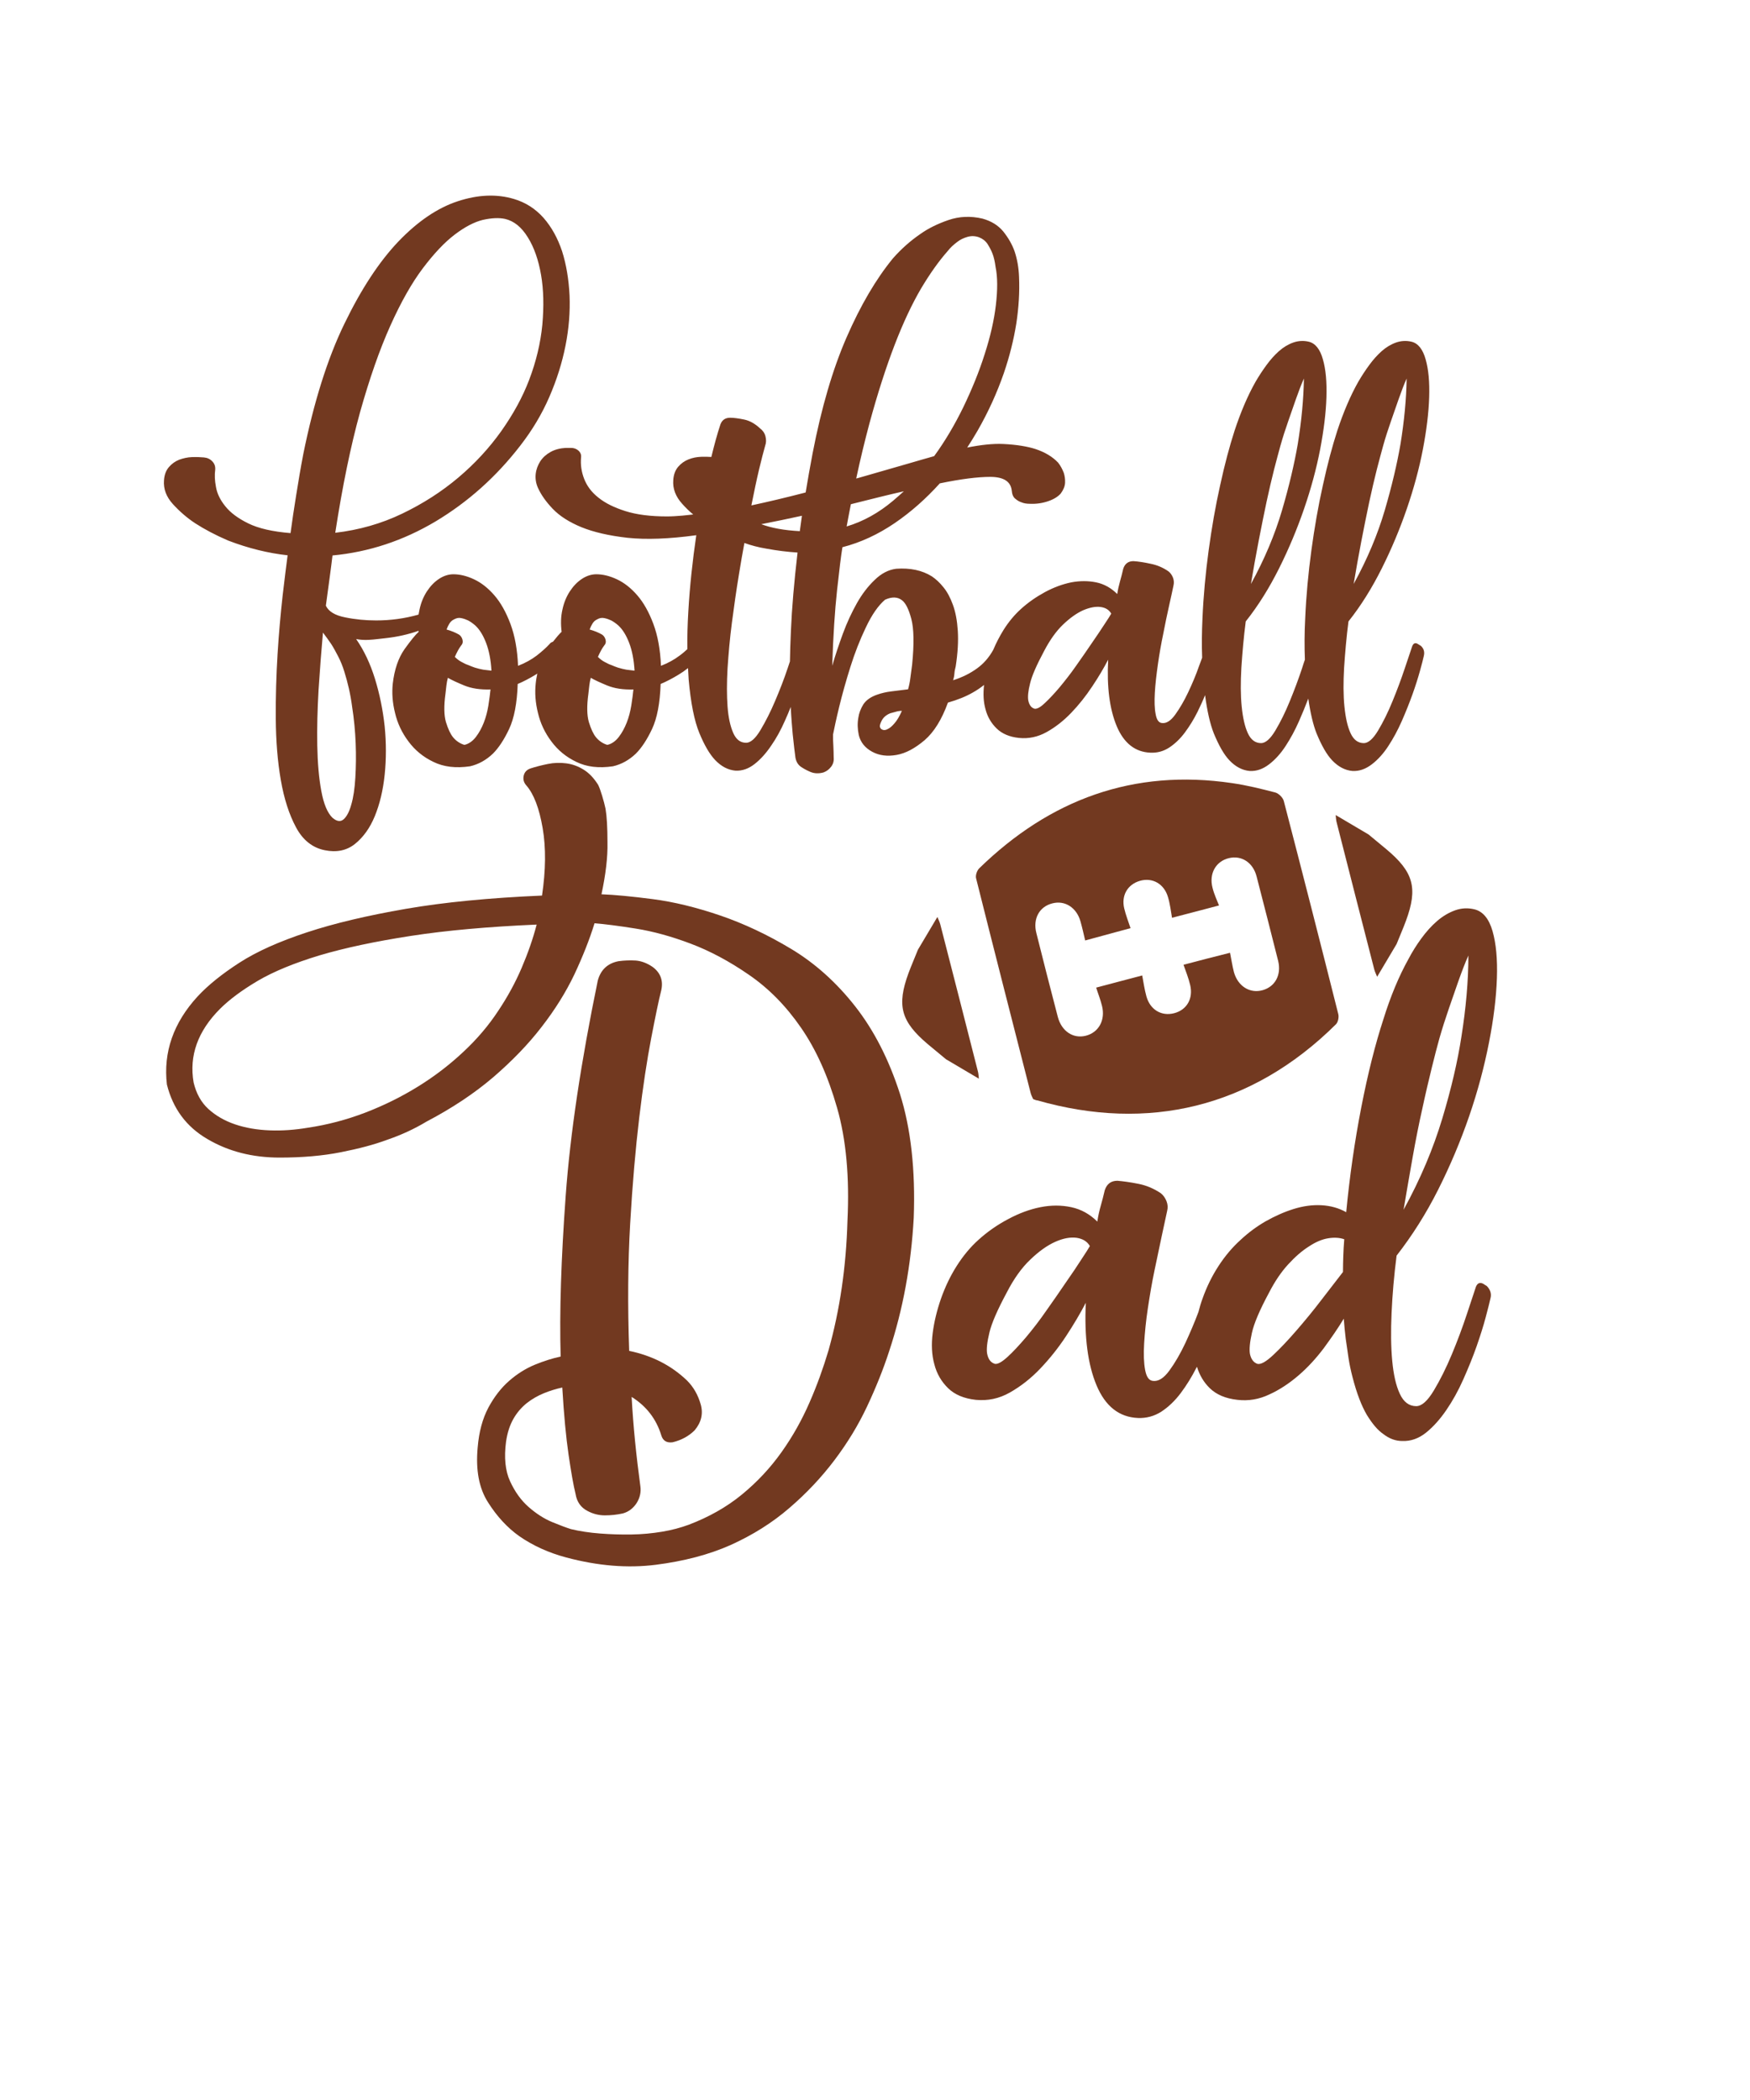 <?xml version="1.0" encoding="UTF-8"?> <svg xmlns="http://www.w3.org/2000/svg" xmlns:xlink="http://www.w3.org/1999/xlink" version="1.1" id="Layer_1" x="0px" y="0px" viewBox="0 0 1080 1296" style="enable-background:new 0 0 1080 1296;" xml:space="preserve"> <style type="text/css"> .st0{fill:#723920;} </style> <g> <path class="st0" d="M861.9,774.9c9.5-12.2,18.1-25.7,25.6-40.6s13.9-30.1,19.2-45.5c5.3-15.4,9.3-30.5,12.2-45.3 c2.9-14.7,4.5-28,4.9-39.8c0.4-11.7-0.5-21.5-2.7-29.1c-2.2-7.6-5.9-12.1-11.1-13.4c-4.1-1-8.1-0.8-12,0.6 c-3.9,1.4-7.6,3.6-11.1,6.6s-6.7,6.6-9.7,10.7s-5.7,8.4-8,12.8c-5.9,10.6-11.1,23.1-15.5,37.3c-4.9,15-9.5,33.1-13.6,54.2 c-4.1,21.1-7.2,42.7-9.3,64.7c-4.6-2.6-9.7-4-15.3-4.3s-11.3,0.5-17.1,2.3s-11.6,4.4-17.3,7.6c-5.7,3.3-10.8,7.1-15.5,11.5 c-4.9,4.4-9.5,9.8-13.6,16.1c-4.1,6.3-7.4,13.1-9.9,20.2c-1,2.7-1.8,5.5-2.5,8.2c-2.4,6.4-5.1,12.7-8,19 c-3.1,6.6-6.4,12.3-9.9,17.1c-3.5,4.8-6.9,6.9-10.3,6.4c-2.4-0.3-3.9-2.5-4.7-6.8s-1-9.7-0.6-16.3c0.4-6.6,1.1-13.9,2.3-21.8 c1.2-7.9,2.5-15.7,4.1-23.3c1.6-7.7,3.1-14.8,4.5-21.4c1.4-6.6,2.5-11.7,3.3-15.3c0.5-2,0.4-4-0.4-6s-1.9-3.6-3.5-4.9 c-4.2-2.8-8.7-4.8-13.8-5.8c-5-1-9.4-1.6-13-1.9c-3.9,0-6.5,1.9-7.8,5.8c-0.8,3.4-1.6,6.6-2.5,9.7c-0.9,3.1-1.6,6.3-2.1,9.7 c-4.6-4.6-10-7.6-16.1-8.9s-12.4-1.3-19,0c-6.6,1.3-13.3,3.8-20,7.4c-6.8,3.6-12.9,7.9-18.3,12.8c-4.9,4.4-9.4,9.8-13.4,16.1 s-7.2,13.1-9.7,20.2c-2.5,7.2-4.2,14.2-5.1,21.2s-0.6,13.4,1,19.2c1.5,5.9,4.4,10.8,8.5,14.8s9.8,6.4,17.1,7.2 c7.3,0.7,14.3-0.7,21-4.5s13-8.7,18.8-14.8c5.8-6.1,11.1-12.7,15.9-20s8.8-14.1,12.2-20.6c-1,21,1.2,38,6.6,50.9 c5.4,12.9,13.9,19.7,25.6,20.2c5.2,0.2,10-1.1,14.4-3.9c4.4-2.9,8.4-6.7,12-11.5c3.6-4.8,6.8-10,9.7-15.7c0.1-0.2,0.2-0.3,0.3-0.5 c1.6,5.2,4.2,9.6,7.9,13.2c4.1,4,9.8,6.4,17.1,7.2c6.7,0.8,13.3-0.3,19.6-3.3c6.4-2.9,12.4-6.9,18.1-11.8s10.8-10.5,15.5-16.7 c4.6-6.3,8.8-12.3,12.4-18.3c0.3,4.1,0.7,8.3,1.2,12.4c0.5,3.7,1.1,7.6,1.7,11.7s1.5,8.1,2.5,12c2.6,10.1,5.6,17.8,8.9,23.4 c3.4,5.5,6.7,9.4,10.1,11.7c3.7,2.9,7.6,4.3,11.7,4.3c5.2,0.2,10.1-1.5,14.6-5.1s8.7-8.3,12.6-14s7.4-12,10.5-19 c3.1-7,5.9-13.8,8.2-20.4c2.3-6.6,4.2-12.6,5.6-17.9s2.4-9.2,2.9-11.5c0.8-2.9,0-5.5-2.3-7.8c-1-0.6-1.6-0.9-1.9-1.2 c-2.1-1.2-3.7-0.7-4.7,1.6c-1,3.1-2.9,8.7-5.6,16.9s-5.8,16.5-9.3,24.9c-3.5,8.4-7.2,15.8-11.1,22.3s-7.5,9.7-10.9,9.7 c-4.4,0-7.8-2.6-10.1-7.6c-2.4-5.1-3.9-11.9-4.7-20.4c-0.8-8.5-0.9-18.4-0.4-29.5C859.3,799.1,860.3,787.3,861.9,774.9z M871.8,714.2c1.9-10.7,3.9-20.8,6-30.1c2-9.4,4-17.7,5.8-25.1c1.8-7.4,3.4-13.4,4.7-18.1c1.8-6.3,3.8-12.5,5.9-18.6 c1.8-5.2,3.7-10.7,5.8-16.7c2.1-5.9,4.1-11.2,6.2-15.9c0,15.8-1.5,32.5-4.3,50.1c-2.3,15-6.2,31.9-11.8,50.5 c-5.6,18.6-13.5,37.4-23.9,56.3C868,735.8,869.9,725,871.8,714.2z M667.4,777.2c-2.7,4.2-5.9,9-9.7,14.4c-3.7,5.5-7.7,11.2-12,17.3 c-4.2,6.1-8.5,11.6-12.6,16.5c-4.2,4.9-7.9,8.9-11.3,12c-3.4,3.1-6,4.6-7.8,4.3c-2.6-0.8-4.1-2.8-4.8-6.3c-0.5-2.8,0-7.2,1.4-13 c1.4-5.9,5-14.1,10.7-24.7c4.4-8.6,9.3-15.4,14.6-20.4c5.3-5.1,10.4-8.7,15.3-10.9s9.3-3,13.2-2.5c3.9,0.6,6.6,2.3,8.2,5.1 C671.9,770.3,670.1,773.1,667.4,777.2z M829,775.1c-0.1,3.2-0.2,6.5-0.2,9.9c-3.6,4.7-8,10.4-13.2,17.1c-5.1,6.7-10.3,13-15.5,19 s-10,11.1-14.4,15.2c-4.4,4.1-7.6,5.9-9.7,5.4c-2.3-0.8-3.9-2.8-4.6-6.1c-0.5-2.8-0.1-7.2,1.2-13c1.3-5.9,4.8-14.1,10.5-24.7 c3.6-7,7.5-12.8,11.8-17.5c4.3-4.7,8.5-8.4,12.8-11.1c4.2-2.8,8.2-4.5,12-5.1c3.7-0.6,7-0.4,9.9,0.6 C829.3,768.4,829.1,771.9,829,775.1z"></path> <path class="st0" d="M787.1,489.1c-8.8-2.3-17.7-4.5-26.7-5.8c-60.9-9-112.5,10.1-156.1,52.6c-1.4,1.4-2.4,4.4-1.9,6.2 c11.1,44.3,22.4,88.4,33.7,132.6c0.4,1.5,1.2,2.8,1.5,3.6c1.5,0.6,2,0.8,2.6,0.8c68.2,19.5,132.3,4.6,184.3-47 c1.3-1.3,1.9-4.4,1.4-6.3c-11-43.8-22.2-87.6-33.6-131.4C791.8,492.3,789.2,489.7,787.1,489.1z M779.2,611.1 c-7.9,2.2-15.3-2.5-17.7-11.2c-1-3.9-1.6-8-2.4-11.9c-9.9,2.5-18.6,4.7-28.7,7.4c1.4,4,3.1,8.2,4.1,12.5c2,8.4-2.1,15.4-9.9,17.4 s-14.8-2.1-17.1-10.4c-1.2-4.3-1.8-8.7-2.6-12.9c-9.7,2.6-18.4,4.8-28.4,7.5c1,3.3,2.6,7.2,3.6,11.3c2.2,8.8-2.1,16.4-10,18.4 c-7.8,2-15-2.8-17.3-11.7c-4.5-17.2-8.9-34.4-13.2-51.6c-2.3-8.9,1.8-16.4,9.9-18.4c7.7-2,14.9,2.6,17.3,11.1 c1.1,3.9,2,7.9,2.9,11.8c9.3-2.5,18-4.9,28-7.6c-1.2-3.7-2.9-7.9-3.9-12.2c-1.9-8,2.1-14.8,9.7-17c7.7-2.2,14.9,1.8,17.3,10 c1.3,4.3,1.8,8.8,2.5,12.8c9.9-2.6,18.5-4.8,29-7.6c-1.1-2.9-3-6.8-4-10.9c-2.3-8.8,2.1-16.4,10.1-18.3c7.8-1.9,14.9,2.7,17.1,11.3 c4.5,17.3,8.9,34.7,13.3,52.1C790.9,601.6,787,608.9,779.2,611.1z"></path> <path class="st0" d="M849.9,602.8c4-6.7,8-13.4,12-20.2c1.9-4.8,4-9.5,5.8-14.4c7.4-20.1,4.7-30-12-44c-3.7-3.1-7.4-6.1-11.1-9.2 c-6.8-4-13.5-8-20.3-12c0.2,1.6,0.2,3.3,0.7,4.9c7.7,30.1,15.3,60.2,23.1,90.3C848.5,599.8,849.3,601.3,849.9,602.8z"></path> <path class="st0" d="M604.1,665.7c-0.2-1.6-0.2-3.3-0.7-4.9c-7.7-30.1-15.3-60.2-23.1-90.3c-0.4-1.6-1.2-3.1-1.8-4.6 c-4,6.7-8,13.5-12,20.2c-1.9,4.8-4,9.6-5.8,14.4c-7.4,20.2-4.7,29.9,12,44c3.7,3.1,7.4,6.1,11.1,9.2 C590.6,657.7,597.3,661.7,604.1,665.7z"></path> <path class="st0" d="M120.4,322.9c5.9,3.8,12.7,7.4,20.4,10.7c12.5,4.8,24.8,7.8,36.7,9.1c-0.8,5.8-1.8,14.2-3.1,25.1 c-1.2,10.9-2.3,22.8-3.1,35.8c-0.8,13-1.2,26.3-1.1,40c0.1,13.7,1.1,26.3,3.1,37.8s5.1,21.2,9.4,29.2c4.2,7.9,10.2,12.6,17.7,14.1 c7.3,1.5,13.6,0.2,18.7-3.9c5.1-4.1,9.2-9.8,12.2-17.1s5.1-15.9,6.1-25.6s1-19.7,0-29.8c-1.1-10.2-3.1-20-6-29.4 c-2.9-9.4-6.8-17.6-11.6-24.5c2.7,0.5,5.2,0.6,7.4,0.5c2.2-0.1,4.1-0.3,5.8-0.5c1.8-0.2,3.6-0.4,5.3-0.6c7.1-0.8,13.7-2.3,20-4.5 c0,0.2,0,0.4,0.1,0.6c-2.1,1.9-5,5.5-8.8,10.8c-3.7,5.3-6.2,12.4-7.2,21.2c-0.6,5.7-0.2,11.7,1.4,18.1c1.5,6.4,4.3,12.3,8.3,17.6 c4,5.4,9.1,9.6,15.4,12.6c6.3,3.1,13.8,4,22.6,2.7c5.2-1.2,9.9-3.8,14.1-7.8c3.5-3.5,6.9-8.6,10-15.2c3.1-6.6,4.9-15.9,5.3-27.8 c3.6-1.5,7.2-3.4,11-5.7c0.4-0.2,0.7-0.5,1.1-0.7c-0.4,2-0.8,4-1,6.2c-0.6,5.7-0.2,11.7,1.4,18.1c1.5,6.4,4.3,12.3,8.3,17.6 c4,5.4,9.1,9.6,15.4,12.6c6.3,3.1,13.8,4,22.6,2.7c5.2-1.2,9.9-3.8,14.1-7.8c3.5-3.5,6.9-8.6,10-15.2c3.1-6.6,4.9-15.9,5.3-27.8 c3.6-1.5,7.2-3.4,11-5.7c2-1.2,3.9-2.5,5.9-4.1c0.1,2.4,0.3,4.8,0.4,7.1c1.3,14.5,3.5,25.5,6.6,33c3.1,7.5,6.3,13,9.7,16.6 c3.8,4,8,6.2,12.6,6.6c4.2,0.2,8.1-1.2,11.8-4.1c3.7-2.9,7.1-6.7,10.2-11.3c3.2-4.6,6-9.7,8.5-15.4c1.3-2.9,2.5-5.7,3.6-8.5 c0.3,6.5,0.8,12,1.2,16.7c0.7,6.8,1.3,11.7,1.7,14.6c0.5,2.6,1.6,4.4,3.5,5.7c1.5,1,3.4,2.1,5.8,3.1c2.4,1,5.1,1.1,8,0.3 c1.9-0.7,3.4-1.8,4.7-3.5s1.8-3.6,1.6-5.7c0-2.3-0.1-4.7-0.2-7.1c-0.2-2.4-0.2-4.8-0.2-7.1c0.7-3.5,1.9-9.3,3.8-17.1 c1.9-7.8,4.2-16,6.9-24.6c2.7-8.6,5.9-16.8,9.6-24.5c3.7-7.8,7.6-13.4,11.8-17c4.2-1.9,7.7-1.8,10.4,0.3c2.3,1.7,4.2,5.5,5.8,11.5 s1.8,15.4,0.5,28.4c-0.4,3-0.8,5.7-1.1,8.2s-0.8,4.8-1.4,6.9c-3.8,0.5-7.3,0.9-10.5,1.3c-3.2,0.4-6,1.1-8.3,1.9 c-4.2,1.4-7.1,3.5-8.8,6.1c-1.6,2.6-2.7,5.4-3.1,8.3c-0.6,3.4-0.5,6.9,0.3,10.7c1.1,4.4,3.8,7.8,8.2,10.2c4.4,2.4,9.4,3,15.1,2 s11.4-4.1,17.3-9.1c5.8-5,10.6-12.7,14.4-23.2c6-1.7,11.2-3.8,15.5-6.3c2.5-1.4,4.8-3,6.8-4.6c-0.6,5.4-0.4,10.5,0.9,15 c1.2,4.7,3.6,8.7,6.9,11.9c3.3,3.2,7.9,5.2,13.8,5.8c5.9,0.6,11.6-0.6,17-3.6s10.5-7,15.2-11.9c4.7-4.9,9-10.3,12.9-16.2 c3.9-5.8,7.2-11.4,9.9-16.6c-0.9,16.9,0.9,30.6,5.3,41.1c4.4,10.4,11.3,15.9,20.7,16.3c4.2,0.2,8-0.8,11.6-3.1 c3.5-2.3,6.8-5.4,9.7-9.3c2.9-3.9,5.5-8.1,7.8-12.7c1.7-3.5,3.3-6.9,4.7-10.4c1.3,9.9,3.1,17.8,5.4,23.6c3.1,7.5,6.2,13,9.6,16.6 c3.8,4,8,6.2,12.6,6.6c4.2,0.2,8.1-1.2,11.9-4.1c3.8-2.9,7.2-6.7,10.2-11.3c3-4.6,5.8-9.7,8.3-15.4c2.1-4.8,4-9.4,5.7-13.9 c1.3,9,3,16.2,5.1,21.5c3.1,7.5,6.2,13,9.6,16.6c3.8,4,8,6.2,12.6,6.6c4.2,0.2,8.1-1.2,11.9-4.1c3.8-2.9,7.2-6.7,10.2-11.3 c3-4.6,5.8-9.7,8.3-15.4s4.7-11.2,6.6-16.5s3.4-10.1,4.6-14.4s2-7.4,2.4-9.3c0.6-2.5,0-4.6-1.9-6.3c-0.4-0.2-0.7-0.3-0.7-0.4 c-0.1-0.1-0.4-0.3-0.8-0.5c-1.7-1.2-3-0.8-3.8,1.3c-0.9,2.6-2.4,7.1-4.6,13.7c-2.2,6.6-4.7,13.3-7.5,20.1 c-2.8,6.9-5.8,12.9-8.9,18.1s-6.1,7.8-8.8,7.8c-3.6,0-6.3-2-8.2-6.1c-1.9-4.1-3.1-9.6-3.8-16.5c-0.7-6.9-0.7-14.9-0.2-23.9 c0.6-9,1.4-18.6,2.7-28.6c7.8-9.8,14.6-20.8,20.6-32.8s11.1-24.2,15.4-36.7c4.3-12.5,7.6-24.7,9.9-36.6c2.3-12,3.6-22.7,3.9-32.2 s-0.4-17.3-2.2-23.5c-1.7-6.1-4.6-9.8-8.6-10.8c-3.3-0.8-6.6-0.6-9.7,0.5c-3.1,1.1-6.1,2.9-8.8,5.3c-2.7,2.4-5.3,5.3-7.7,8.6 c-2.5,3.4-4.7,6.8-6.8,10.4c-4.8,8.5-9.1,18.6-12.9,30.1c-3.1,9.6-6.1,20.8-8.9,33.7c-2.9,12.9-5.2,26.3-7.1,40.2 c-1.9,14-3.2,27.9-3.8,41.8c-0.5,9.1-0.5,17.6-0.2,25.6c-0.5,1.6-1.2,3.4-1.8,5.5c-2.2,6.6-4.7,13.3-7.5,20.1 c-2.8,6.9-5.8,12.9-8.9,18.1s-6.1,7.8-8.8,7.8c-3.6,0-6.3-2-8.2-6.1c-1.9-4.1-3.1-9.6-3.8-16.5c-0.7-6.9-0.7-14.9-0.2-23.9 c0.6-9,1.4-18.6,2.7-28.6c7.8-9.8,14.6-20.8,20.6-32.8s11.1-24.2,15.4-36.7c4.3-12.5,7.6-24.7,9.9-36.6c2.3-12,3.6-22.7,3.9-32.2 s-0.4-17.3-2.2-23.5c-1.7-6.1-4.6-9.8-8.6-10.8c-3.3-0.8-6.6-0.6-9.7,0.5c-3.1,1.1-6.1,2.9-8.8,5.3c-2.7,2.4-5.3,5.3-7.7,8.6 c-2.5,3.4-4.7,6.8-6.8,10.4c-4.8,8.5-9.1,18.6-12.9,30.1c-3.1,9.6-6.1,20.8-8.9,33.7c-2.9,12.9-5.2,26.3-7.1,40.2 c-1.9,14-3.2,27.9-3.8,41.8c-0.4,8.6-0.5,16.7-0.2,24.4c-0.6,1.5-1.2,3.3-1.9,5.1c-1.9,5.5-4.2,10.9-6.7,16.2s-5.2,9.9-8,13.8 s-5.6,5.6-8.3,5.2c-1.9-0.2-3.2-2-3.8-5.5c-0.7-3.5-0.8-7.9-0.5-13.2c0.3-5.4,1-11.2,1.9-17.6c0.9-6.3,2-12.6,3.3-18.8 c1.2-6.2,2.4-12,3.6-17.3s2.1-9.5,2.7-12.4c0.4-1.7,0.3-3.3-0.3-4.9c-0.6-1.5-1.5-2.9-2.8-3.9c-3.3-2.3-7-3.9-11.1-4.7 c-4.1-0.9-7.6-1.4-10.5-1.6c-3.2,0-5.3,1.6-6.3,4.7c-0.6,2.7-1.3,5.3-2,7.8s-1.3,5.1-1.7,7.8c-3.7-3.7-8.1-6.2-13-7.2 s-10.1-1-15.4,0c-5.4,1.1-10.8,3.1-16.2,6c-5.5,3-10.4,6.4-14.8,10.4c-3.9,3.5-7.6,7.9-10.8,13c-2.4,3.9-4.5,7.9-6.3,12.2 c-2.6,4.7-5.9,8.5-9.9,11.4c-4.5,3.3-9.5,5.7-14.9,7.4c0.4-1.3,0.7-2.6,0.8-4.1s0.4-2.9,0.8-4.4c1.3-8.4,1.7-15.7,1.3-22 s-1.4-11.6-3-16c-1.6-4.4-3.5-8-5.8-10.8c-2.3-2.9-4.7-5.1-7.2-6.8c-6.1-3.8-13.4-5.3-22-4.7c-4.8,0.6-9.2,2.9-13.3,6.9 c-4.1,3.9-7.8,8.7-11,14.4c-3.2,5.7-6.1,11.9-8.6,18.7s-4.7,13.4-6.6,19.9c0.6-18.4,1.6-34,3-46.8c1.4-12.8,2.5-21.6,3.3-26.4 c11.3-2.9,22-7.9,32.3-14.9c10.1-6.9,19.3-15.1,27.8-24.5c13.1-2.7,23.4-4,31.1-4c8.2,0,12.7,2.8,13.3,8.5c0.2,2.3,0.9,4,2.2,5 c1.3,1.1,2.5,1.8,3.8,2.2c1.4,0.6,3.1,0.9,5,0.9c4.2,0.2,8-0.4,11.5-1.6s6-2.8,7.7-4.7c1.7-2.3,2.6-4.5,2.7-6.7 c0.1-2.2-0.2-4.2-0.8-6.1c-0.9-2.3-2-4.4-3.5-6.3c-3.4-3.6-8-6.4-14-8.4c-5-1.6-11.6-2.7-19.8-3.1c-6.3-0.3-13.7,0.5-22.3,2.2 c2.2-3.4,4.4-6.9,6.4-10.4c6.6-11.5,12-23.4,16.2-35.5c3.6-10.5,6.1-20.7,7.7-30.6c1.5-9.9,2.1-19.5,1.7-28.7 c-0.2-5.6-1.1-11-2.8-16c-1.5-4.2-3.8-8.2-6.9-12.1c-3.2-3.9-7.5-6.5-12.9-8c-7.3-1.7-14.3-1.4-21,0.9c-6.7,2.3-12.6,5.2-17.6,8.8 c-5.8,4-11.4,8.9-16.6,14.8c-10.5,12.8-20,29-28.6,48.7c-8.6,19.7-15.6,43.6-21,71.6c-1.6,8.3-3,16.4-4.3,24.2 c-0.2,0.1-0.5,0.1-0.7,0.2c-11.2,2.9-22.1,5.5-32.8,7.8c1.7-8.4,3.2-15.7,4.7-22s2.8-11.2,3.8-14.8c0.7-1.9,0.7-3.8,0.2-5.8 s-1.6-3.6-3.3-4.9c-3.1-2.9-6.4-4.8-9.9-5.5c-3.4-0.7-6.3-1.1-8.6-1.1c-3,0-5,1.4-6,4.1c-2,6-3.8,12.7-5.6,20.1 c-2-0.1-4.1-0.2-6.3-0.1c-2.7,0.1-5.3,0.6-7.8,1.6s-4.6,2.5-6.4,4.6c-1.8,2.1-2.8,4.9-3,8.2c-0.4,5.2,1.4,10.1,5.5,14.6 c2.1,2.4,4.4,4.6,6.8,6.6c-2.2,0.2-4.4,0.5-6.6,0.7c-3.5,0.3-6.7,0.5-9.6,0.5c-10.2,0-18.8-1.1-25.7-3.3 c-6.9-2.2-12.4-4.9-16.6-8.3c-4.2-3.3-7.1-7.2-8.8-11.6c-1.7-4.4-2.3-8.8-1.9-13.2c0.2-1.6-0.3-3-1.6-4.2c-1.2-1.1-2.8-1.7-4.7-1.7 h-3.1c-3.5,0.2-6.7,1-9.4,2.5c-2.7,1.5-4.8,3.4-6.4,5.8c-1.5,2.4-2.5,5-2.8,7.8c-0.3,2.8,0.1,5.7,1.4,8.6c1.9,4.2,4.9,8.5,9.1,12.9 c4.2,4.4,10.1,8.2,17.6,11.3c7.6,3.1,17.1,5.3,28.6,6.6c11.5,1.2,25.7,0.7,42.4-1.6c-2.3,15.7-4,31.3-4.9,46.9 c-0.5,8.2-0.7,16-0.6,23.4c-1.4,1.3-3,2.7-4.8,4c-3.3,2.5-7.1,4.6-11.5,6.3c-0.4-10-2-18.7-4.7-25.9s-6-13.1-9.9-17.6 c-3.9-4.5-8.1-7.8-12.6-9.9c-4.5-2.1-8.7-3.1-12.7-3.1c-2.9,0-5.9,0.9-8.8,2.8c-2.9,1.9-5.4,4.5-7.5,7.7c-2.1,3.2-3.7,7-4.6,11.3 c-1,4.3-1.1,8.9-0.5,13.7c-1.4,1.3-3.2,3.4-5.4,6.2c0,0-0.1,0-0.1,0c-0.9,0.3-1.5,0.7-1.9,1.3c-2.1,2.3-4.8,4.7-8,7.2 c-3.3,2.5-7.1,4.6-11.5,6.3c-0.4-10-2-18.7-4.7-25.9s-6-13.1-9.9-17.6c-3.9-4.5-8.1-7.8-12.6-9.9c-4.5-2.1-8.7-3.1-12.7-3.1 c-2.9,0-5.9,0.9-8.8,2.8c-2.9,1.9-5.4,4.5-7.5,7.7c-2.1,3.2-3.7,7-4.6,11.3c-0.2,1-0.4,2-0.6,3.1c-8.5,2.4-17.2,3.6-26.1,3.6 c-6.5,0-12.9-0.6-19.2-1.9c-6.2-1.2-10.2-3.6-11.9-7.2c0.9-6.4,1.7-12.4,2.4-17.7s1.3-9.7,1.7-13.3c22.4-2.1,43.6-9.1,63.6-21 c20-12,37.4-27.5,52.3-46.8c7.3-9.4,13.3-19.4,17.9-30c4.6-10.6,7.9-21.1,10-31.7c2.1-10.5,2.9-20.9,2.5-30.9 c-0.5-10-2-19.1-4.6-27.3c-2.7-8.1-6.5-15-11.5-20.7c-5-5.6-11.1-9.5-18.2-11.6c-10.7-3.2-22.2-2.7-34.7,1.4 c-12.5,4.1-24.7,12.4-36.6,24.8c-11.9,12.5-23,29.4-33.4,50.9c-10.4,21.4-18.8,48.2-25.3,80.2c-1.7,8.8-3.1,17.3-4.4,25.4 c-1.3,8.1-2.5,16-3.5,23.5c-11.1-0.9-19.8-2.9-26.1-6c-6.3-3.1-11-6.6-14.1-10.5c-3.1-3.8-5.1-7.8-5.8-11.9 c-0.8-4.1-0.9-7.6-0.5-10.5c0.2-2.1-0.3-3.8-1.7-5.3c-1.4-1.5-3.1-2.3-5.2-2.5c-2.3-0.2-4.8-0.3-7.5-0.2c-2.7,0.1-5.3,0.7-7.8,1.6 c-2.5,1-4.6,2.5-6.4,4.6c-1.8,2.1-2.8,4.9-3,8.2c-0.4,5.2,1.4,10.1,5.5,14.6C110.8,315.6,115.4,319.6,120.4,322.9z M552.1,446.3 c-1.5,1.8-2.9,3-4.2,3.6c-1.2,0.7-2.3,0.8-3.1,0.5c-0.9-0.3-1.4-0.8-1.6-1.4c-0.5-0.8-0.1-2.2,0.9-4.2s2.8-3.6,5.3-4.6 c0.6-0.2,1.4-0.4,2.2-0.6c0.6-0.2,1.4-0.4,2.2-0.6s1.8-0.3,2.8-0.3C555.1,442.1,553.6,444.6,552.1,446.3z M840.1,334.2 c1.7-8.7,3.3-16.8,4.9-24.3s3.2-14.2,4.7-20.2s2.9-10.8,3.9-14.6c1.4-5,3-10,4.8-15.1c1.5-4.2,3-8.7,4.7-13.5s3.3-9.1,5-12.9 c-0.2,12.8-1.5,26.3-3.8,40.5c-2.1,12.1-5.3,25.8-9.7,40.8s-10.8,30.2-19.2,45.5C836.9,351.6,838.4,342.9,840.1,334.2z M776.7,334.2c1.7-8.7,3.3-16.8,4.9-24.3s3.2-14.2,4.7-20.2s2.9-10.8,3.9-14.6c1.4-5,3-10,4.8-15.1c1.5-4.2,3-8.7,4.7-13.5 s3.3-9.1,5-12.9c-0.2,12.8-1.5,26.3-3.8,40.5c-2.1,12.1-5.3,25.8-9.7,40.8s-10.8,30.2-19.2,45.5C773.5,351.6,775,342.9,776.7,334.2 z M635.7,421.8c1.1-4.7,4-11.3,8.6-19.9c3.6-6.9,7.5-12.4,11.8-16.5c4.3-4.1,8.4-7,12.4-8.8c4-1.7,7.6-2.4,10.7-2 c3.1,0.4,5.3,1.8,6.6,4.1c-0.6,1.1-2,3.3-4.2,6.6c-2.1,3.3-4.8,7.2-7.8,11.6c-3,4.4-6.2,9.1-9.7,14c-3.4,4.9-6.9,9.3-10.2,13.3 c-3.3,3.9-6.4,7.2-9.1,9.7c-2.7,2.6-4.8,3.7-6.3,3.5c-2.1-0.6-3.3-2.3-3.9-5.1C634.2,430,634.5,426.5,635.7,421.8z M478.4,432.5 c-2.9,6.9-6,12.9-9.1,18.1c-3.1,5.2-6.1,7.8-8.8,7.8c-3.6,0-6.2-2-8-6.1c-1.8-4.1-3-9.5-3.5-16.3s-0.5-14.6,0-23.5 c0.6-8.9,1.4-18.4,2.7-28.3c1.3-9.9,2.7-19.9,4.4-30.1c1-6.5,2.2-12.9,3.3-19c4.2,1.5,8.7,2.7,13.6,3.5c6.5,1.2,12.9,2,19.2,2.4 c-2.1,18-3.5,34.2-4.1,48.5c-0.3,6.7-0.5,12.9-0.6,18.7c-0.4,1.3-0.9,2.7-1.4,4.2C483.9,419,481.3,425.7,478.4,432.5z M493.6,327.8 c-9.8-0.5-17.7-2-23.8-4.3c8.6-1.7,17-3.4,25.1-5.2C494.5,321.5,494,324.7,493.6,327.8z M551.2,309c-8.9,7.5-18.4,12.8-28.7,15.9 c0.9-4.7,1.7-9.3,2.6-13.7c0.2-0.1,0.5-0.1,0.7-0.2c11.6-2.9,22.2-5.6,32-7.8C555.6,305.2,553.4,307.1,551.2,309z M536.6,261.2 c5-18.4,10.2-34.5,15.5-48.3c5.3-13.8,10.8-25.4,16.3-34.8c5.6-9.4,11.1-17.1,16.5-23.2c1.6-2.1,3.6-3.9,6-5.7 c1.7-1.3,3.7-2.3,6.1-3c2.4-0.7,4.8-0.6,7.1,0.2c2.3,0.9,4,2.2,5.3,4.1c1.2,1.9,2.3,3.9,3.1,6c0.9,2.3,1.5,5.1,1.9,8.2 c1.3,6.2,1.3,14.1,0.2,23.5c-1.1,9.4-3.4,19.5-6.9,30.3c-3.4,10.8-7.9,21.8-13.3,33c-5.2,10.6-11.1,20.7-17.9,30 c-4.8,1.4-10,2.8-15.3,4.4c-10.2,2.9-20.7,6-31.6,9.1c-0.4,0.1-0.8,0.2-1.2,0.3C531,283.1,533.8,271.7,536.6,261.2z M365.6,384.9 c0.7-1.2,1.7-2.1,3-2.7c1.4-0.8,2.9-1.1,4.5-0.7c1.5,0.3,2.8,0.8,4.1,1.4c1.5,0.8,2.9,1.8,4.4,3.1c2.7,2.5,4.9,6.1,6.7,10.8 s2.9,10.4,3.3,17.1c-1.7-0.2-3.3-0.4-5-0.6c-1.6-0.3-3.4-0.7-5.3-1.3c-1.3-0.4-2.6-1-4.1-1.6c-1.3-0.4-2.6-1.1-4.1-1.9 s-2.8-1.8-4.1-3.1c1.3-2.9,2.5-5.2,3.8-6.9c1-1.1,1.3-2.3,0.9-3.8c-0.4-1.4-1.2-2.5-2.2-3.1c-1.1-0.6-2.2-1.2-3.5-1.7 s-2.6-1-4.1-1.4C364.3,387.3,364.9,386.1,365.6,384.9z M363.1,428.3c0.2-1.8,0.4-3.6,0.6-5.3c0.2-1.7,0.5-3.2,0.9-4.7 c2,1.2,5.4,2.8,10,4.7c4.6,1.9,10,2.7,16.3,2.5c-0.3,2.9-0.7,6.2-1.3,9.9c-0.6,3.6-1.5,7.2-2.8,10.5s-2.9,6.3-4.9,8.9 c-2,2.6-4.4,4.3-7.1,4.9c-2.7-0.8-5.1-2.4-7-4.7c-1.7-2.1-3.1-5.2-4.4-9.4C362.2,441.4,362.1,435.6,363.1,428.3z M277.3,384.9 c0.7-1.2,1.7-2.1,3-2.7c1.5-0.8,3-1.1,4.5-0.7c1.5,0.3,2.8,0.8,4.1,1.4c1.5,0.8,2.9,1.8,4.4,3.1c2.7,2.5,4.9,6.1,6.7,10.8 s2.9,10.4,3.3,17.1c-1.7-0.2-3.3-0.4-5-0.6c-1.6-0.3-3.4-0.7-5.3-1.3c-1.3-0.4-2.6-1-4.1-1.6c-1.3-0.4-2.6-1.1-4.1-1.9 s-2.8-1.8-4.1-3.1c1.3-2.9,2.5-5.2,3.8-6.9c1-1.1,1.3-2.3,0.9-3.8c-0.4-1.4-1.2-2.5-2.2-3.1c-1.1-0.6-2.2-1.2-3.5-1.7 c-1.3-0.5-2.6-1-4.1-1.4C276,387.3,276.6,386.1,277.3,384.9z M274.9,428.3c0.2-1.8,0.4-3.6,0.6-5.3s0.5-3.2,0.9-4.7 c2,1.2,5.4,2.8,10,4.7c4.6,1.9,10,2.7,16.3,2.5c-0.3,2.9-0.7,6.2-1.3,9.9c-0.6,3.6-1.5,7.2-2.8,10.5s-2.9,6.3-4.9,8.9 c-2,2.6-4.4,4.3-7.1,4.9c-2.7-0.8-5.1-2.4-7-4.7c-1.7-2.1-3.1-5.2-4.4-9.4C274,441.4,273.9,435.6,274.9,428.3z M222.2,254.4 c5.9-21,12.1-38.7,18.7-53.4c6.6-14.7,13.3-26.5,20.1-35.5c6.8-9,13.3-15.9,19.6-20.7s12.1-7.8,17.4-9.1c5.4-1.2,9.9-1.4,13.7-0.6 c5.5,1.3,10.1,5,14,11.3c3.9,6.2,6.6,14,8.2,23.2c1.6,9.2,1.8,19.5,0.8,30.8c-1.1,11.3-3.8,22.7-8.2,34.2 c-4,10.5-9.7,20.9-17.1,31.4c-7.4,10.4-16.2,20-26.5,28.7c-10.3,8.7-21.8,16.1-34.7,22.3c-12.9,6.2-26.7,10.1-41.3,11.8 C211.3,300.2,216.4,275.4,222.2,254.4z M196.6,425.7c0.8-12.2,1.7-24,2.7-35.3c1.6,2.1,3.3,4.4,5,6.9c1.5,2.3,2.9,4.9,4.4,7.8 c1.5,2.9,2.8,6.1,3.8,9.4c2.1,6.7,3.8,13.9,4.8,21.6c1.2,7.6,1.9,15.2,2.2,22.6c0.3,7.4,0.2,14.5-0.2,21.2 c-0.4,6.7-1.2,12.2-2.5,16.6c-1.2,4.4-2.8,7.4-4.7,9.1c-1.9,1.7-4.2,1.4-6.9-0.9c-3.1-3-5.4-8.4-6.9-16.5 c-1.5-8.1-2.3-17.4-2.5-28.1C195.6,449.4,195.9,437.9,196.6,425.7z"></path> <path class="st0" d="M527.8,621.1c-11.6-14.8-24.8-26.6-39.4-35.4c-14.6-8.8-29.3-15.7-43.9-20.7c-14.7-5-28.5-8.4-41.6-10.1 c-13.1-1.7-23.7-2.7-31.7-3c2.6-12.2,3.9-22.9,3.7-32c0-9.2-0.4-16.1-1.2-20.8c-0.5-2.4-1.2-5-2.1-8c-0.9-3-1.7-5.2-2.5-6.8 c-2.6-4.1-5.5-7.2-8.9-9.3c-3.4-2.1-6.9-3.4-10.7-3.9s-7.6-0.4-11.5,0.4c-3.9,0.8-7.4,1.7-10.5,2.7c-2.4,0.8-3.8,2.3-4.3,4.5 s0,4.2,1.6,6c4.7,5.4,8,14.2,10.1,26.4c2.1,12.2,1.9,26.1-0.4,41.6c-32.4,1.4-60.4,4.1-84.1,8.2s-44,8.9-61,14.5 c-17,5.6-30.9,11.8-41.6,18.7c-10.7,6.9-19.3,13.8-25.8,20.8c-15,16.3-21.3,34.5-19,54.4c3.7,14.8,11.9,26,24.9,33.6 c13,7.7,27.9,11.5,44.7,11.5c14,0,26.6-1.1,37.7-3.3c11.2-2.2,20.6-4.7,28.4-7.6c9.1-3.1,17.2-6.9,24.5-11.3 c15.8-8.3,29.5-17.4,41.2-27.4c11.6-10,21.6-20.3,29.9-31.1c8.3-10.7,15-21.5,20.2-32.4c5.1-10.9,9.3-21.4,12.4-31.5 c6.4,0.5,15,1.6,25.6,3.3s21.9,4.8,33.8,9.3c11.9,4.5,23.9,10.9,35.9,19.2c12.1,8.3,22.8,19.1,32.1,32.6 c9.3,13.4,16.7,29.9,22.3,49.5c5.6,19.5,7.7,42.8,6.4,69.7c-0.8,28.5-4.7,55.1-11.7,80c-3.2,10.7-7,21.4-11.7,32.1 c-4.7,10.8-10.4,21-17.3,30.7c-6.9,9.7-15,18.4-24.5,26.2c-9.4,7.7-20.4,13.9-32.8,18.6c-4.9,1.8-10.4,3.3-16.5,4.3 c-6,1-12.3,1.6-18.8,1.7c-6.5,0.1-12.9-0.1-19.4-0.6s-12.5-1.4-17.9-2.7c-2.6-0.8-6.4-2.2-11.5-4.3c-5.1-2.1-9.9-5.2-14.6-9.3 c-4.7-4.1-8.5-9.4-11.5-15.9s-3.8-14.7-2.5-24.5c0.8-5.5,2.3-10.1,4.5-14s5-7.1,8.2-9.7c3.3-2.6,6.8-4.6,10.7-6.2 c3.9-1.6,7.7-2.7,11.3-3.5c1,16.9,2.3,30.7,3.9,41.6c1.6,10.9,3,18.9,4.3,24.1c0.8,4.9,3.3,8.4,7.4,10.5c3.4,1.8,6.9,2.7,10.7,2.7 s7.5-0.4,11.1-1.2c3.6-1,6.4-3.2,8.5-6.4c2-3.2,2.8-6.7,2.3-10.3c-1.3-9.6-2.4-18.9-3.3-28c-0.9-9.1-1.6-18.1-2.1-27.2 c9.1,5.7,15.2,13.6,18.3,23.7c1,3.4,3.4,4.8,7,4.3c5.4-1.3,10-3.8,13.6-7.4c4.1-4.9,5.4-10.3,3.7-16.1c-1.7-5.9-4.5-10.7-8.4-14.6 c-9.8-9.4-21.7-15.4-35.7-18.3c-1-28-0.8-54.2,0.6-78.5c1.4-24.4,3.3-46.2,5.6-65.5c2.3-19.2,4.8-35.6,7.4-49.1 c2.6-13.4,4.6-23.3,6.2-29.5c1.3-6-0.5-10.8-5.4-14.4c-3.4-2.3-6.8-3.6-10.3-3.9c-3.5-0.2-7.1-0.1-10.7,0.4 c-6.7,1.3-11,5.3-12.8,12c-10.3,50-17,94.3-19.8,132.9c-2.8,38.6-3.9,71.7-3.1,99.1c-5.2,1.1-10.5,2.8-16.1,5.1 c-5.5,2.3-10.8,5.6-15.7,9.9c-4.9,4.3-9.2,9.8-12.8,16.5c-3.6,6.8-5.8,14.9-6.6,24.5c-1.3,14,0.8,25.3,6.4,34 c5.5,8.7,11.9,15.6,19.2,20.8c8.5,5.9,18.2,10.3,29.1,13.2c19.5,5.2,37.8,6.7,55.2,4.5c17.3-2.2,32.7-6.2,46.2-12.2 c13.7-6.2,25.8-13.8,36.3-22.9c10.5-9,19.8-18.9,27.8-29.5s14.7-21.6,20.1-33.1s10-22.9,13.6-34c8.6-25.9,13.6-53.4,15.2-82.4 c1.1-29.7-1.8-55.3-8.5-76.5C548.6,653.9,539.4,635.9,527.8,621.1z M321.9,597.4c-3.9,9.1-8.7,17.9-14.4,26.4 c-5.9,9-13.1,17.5-21.6,25.4c-8.4,7.9-17.8,15.1-28,21.4s-21.1,11.7-32.6,16.1c-11.5,4.4-23.3,7.5-35.5,9.3 c-7.8,1.3-15.5,1.9-23.3,1.6s-14.9-1.5-21.4-3.7s-12-5.4-16.5-9.5s-7.5-9.6-9.1-16.3c-2.9-16.6,2.6-31.8,16.3-45.5 c5.7-5.7,13.5-11.5,23.3-17.3c9.9-5.8,22.6-11,38.1-15.7c15.5-4.6,34.3-8.6,56.3-12s47.9-5.7,77.7-7 C328.9,579.4,325.8,588.3,321.9,597.4z"></path> </g> </svg> 